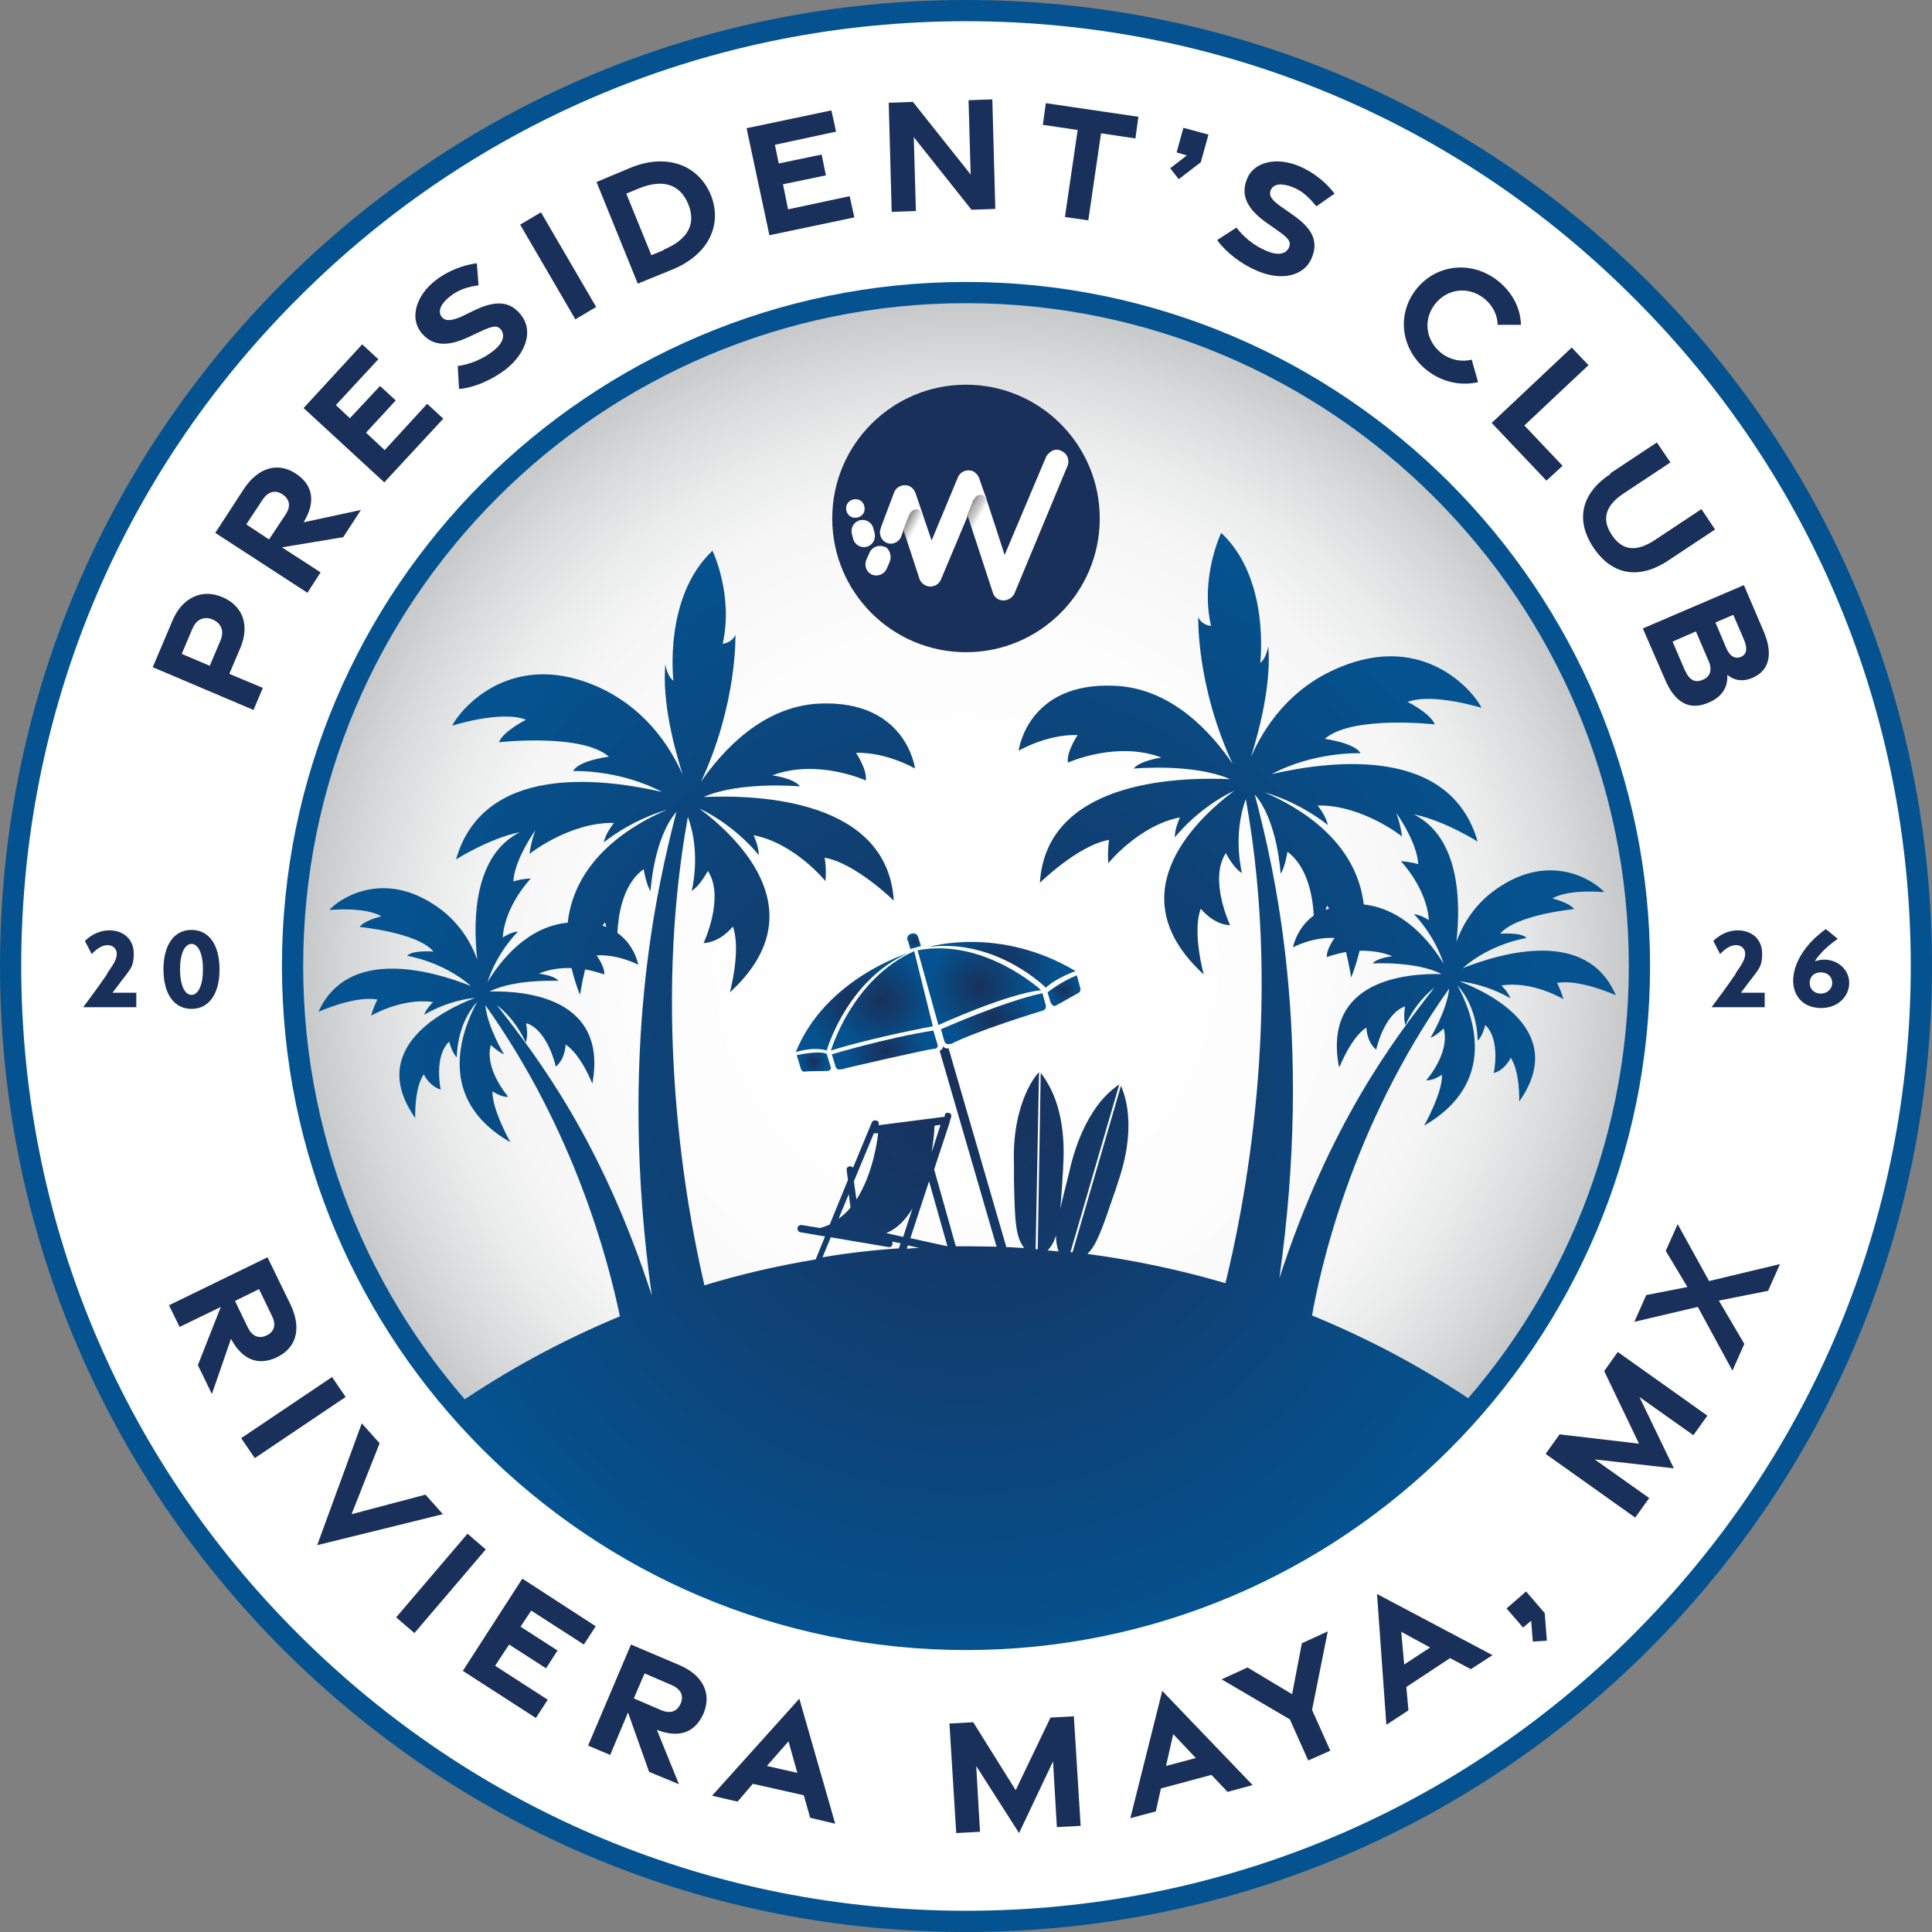 <?xml version="1.0" encoding="UTF-8"?>
<svg id="Layer_1" xmlns="http://www.w3.org/2000/svg" xmlns:xlink="http://www.w3.org/1999/xlink" version="1.1" viewBox="0 0 455 455">
  <rect x="0" y="0" width="455" height="455" fill="#808080" stroke="none"/>
  <!-- Generator: Adobe Illustrator 29.4.0, SVG Export Plug-In . SVG Version: 2.1.0 Build 152)  -->
  <defs>
    <style>
      .st0 {
        fill: url(#linear-gradient1);
      }

      .st0, .st1 {
        opacity: .7;
      }

      .st2 {
        fill: url(#radial-gradient10);
      }

      .st3 {
        fill: url(#radial-gradient);
      }

      .st1 {
        fill: url(#linear-gradient);
      }

      .st4 {
        fill: #fff;
      }

      .st5 {
        fill: url(#radial-gradient1);
      }

      .st6 {
        fill: url(#radial-gradient6);
      }

      .st7 {
        fill: url(#radial-gradient9);
      }

      .st8 {
        fill: url(#radial-gradient8);
      }

      .st9 {
        fill: url(#radial-gradient3);
      }

      .st10 {
        fill: url(#radial-gradient2);
      }

      .st11 {
        fill: url(#radial-gradient5);
      }

      .st12 {
        fill: url(#radial-gradient4);
      }

      .st13 {
        fill: url(#radial-gradient7);
      }

      .st14 {
        fill: #045390;
      }

      .st15 {
        fill: #19305a;
      }
    </style>
    <radialGradient id="radial-gradient" cx="227.5" cy="227.5" fx="227.5" fy="227.5" r="158.6" gradientUnits="userSpaceOnUse">
      <stop offset="0" stop-color="#fff"/>
      <stop offset=".5" stop-color="#fdfdfd"/>
      <stop offset=".7" stop-color="#f6f6f6"/>
      <stop offset=".8" stop-color="#eaebeb"/>
      <stop offset=".9" stop-color="#d9dadb"/>
      <stop offset="1" stop-color="#c3c5c7"/>
      <stop offset="1" stop-color="#bbbdbf"/>
    </radialGradient>
    <linearGradient id="linear-gradient" x1="214.2" y1="162.7" x2="210.9" y2="164.5" gradientTransform="translate(0 290) scale(1 -1)" gradientUnits="userSpaceOnUse">
      <stop offset="0" stop-color="#4e4a4a" stop-opacity="0"/>
      <stop offset="1" stop-color="#211e1f"/>
    </linearGradient>
    <linearGradient id="linear-gradient1" x1="228.3" y1="163.8" x2="222.8" y2="166.9" gradientTransform="translate(0 290) scale(1 -1)" gradientUnits="userSpaceOnUse">
      <stop offset="0" stop-color="#211e1f" stop-opacity="0"/>
      <stop offset="0" stop-color="#211e1f" stop-opacity="0"/>
      <stop offset=".2" stop-color="#211e1f" stop-opacity=".3"/>
      <stop offset=".4" stop-color="#211e1f" stop-opacity=".5"/>
      <stop offset=".5" stop-color="#211e1f" stop-opacity=".7"/>
      <stop offset=".7" stop-color="#211e1f" stop-opacity=".8"/>
      <stop offset=".8" stop-color="#211e1f" stop-opacity=".9"/>
      <stop offset="1" stop-color="#211e1f" stop-opacity=".9"/>
    </linearGradient>
    <radialGradient id="radial-gradient1" cx="227.5" cy="255.9" fx="227.5" fy="255.9" r="142" gradientUnits="userSpaceOnUse">
      <stop offset="0" stop-color="#19305a"/>
      <stop offset="1" stop-color="#045390"/>
    </radialGradient>
    <radialGradient id="radial-gradient2" cx="200.6" cy="236.1" fx="200.6" fy="236.1" r="12.4" xlink:href="#radial-gradient1"/>
    <radialGradient id="radial-gradient3" cx="207.7" cy="235.7" fx="207.7" fy="235.7" r="11.9" xlink:href="#radial-gradient1"/>
    <radialGradient id="radial-gradient4" cx="230.7" cy="232.4" fx="230.7" fy="232.4" r="12.1" xlink:href="#radial-gradient1"/>
    <radialGradient id="radial-gradient5" cx="236" cy="227.3" fx="236" fy="227.3" r="12.8" xlink:href="#radial-gradient1"/>
    <radialGradient id="radial-gradient6" cx="191.6" cy="250.1" fx="191.6" fy="250.1" r="3.3" xlink:href="#radial-gradient1"/>
    <radialGradient id="radial-gradient7" cx="208.4" cy="247.4" fx="208.4" fy="247.4" r="9.4" xlink:href="#radial-gradient1"/>
    <radialGradient id="radial-gradient8" cx="233.9" cy="240" fx="233.9" fy="240" r="9.7" xlink:href="#radial-gradient1"/>
    <radialGradient id="radial-gradient9" cx="250.6" cy="233.2" fx="250.6" fy="233.2" r="3.7" xlink:href="#radial-gradient1"/>
    <radialGradient id="radial-gradient10" cx="215.3" cy="221.6" fx="215.3" fy="221.6" r="1.7" xlink:href="#radial-gradient1"/>
  </defs>
  <g>
    <path class="st15" d="M25.2,229.3c1.7-2.4,2.3-3.5,2.3-4.7,0-1.3-1.1-2.1-2.3-2-1.1,0-2.4.8-3.6,2.1l-1.6-3.1c1.5-1.5,3.6-2.5,5.7-2.5,3.4,0,5.8,2.1,5.8,5.5s-1,3.8-3.8,7.6l-1.2,1.6h5.6v3.4h-12.5c1.8-2.4,4.2-5.7,5.7-7.9Z"/>
    <path class="st15" d="M38.5,228.3c0-5.8,2.5-9.3,6.6-9.3s6.6,3.5,6.6,9.3-2.5,9.3-6.6,9.3-6.6-3.5-6.6-9.3ZM47.8,228.3c0-3.7-1.1-6-2.7-6s-2.7,2.3-2.7,6,1.1,6,2.7,6,2.7-2.3,2.7-6Z"/>
  </g>
  <g>
    <circle class="st4" cx="227.5" cy="227.5" r="225"/>
    <path class="st14" d="M227.5,455c-60.8,0-117.9-23.7-160.9-66.6C23.7,345.4,0,288.3,0,227.5S23.7,109.6,66.6,66.6C109.6,23.7,166.7,0,227.5,0s117.9,23.7,160.9,66.6c43,43,66.6,100.1,66.6,160.9s-23.7,117.9-66.6,160.9c-43,43-100.1,66.6-160.9,66.6ZM227.5,5c-59.4,0-115.3,23.1-157.3,65.2C28.1,112.2,5,168.1,5,227.5s23.1,115.3,65.2,157.3c42,42,97.9,65.2,157.3,65.2s115.3-23.1,157.3-65.2,65.2-97.9,65.2-157.3-23.1-115.3-65.2-157.3C342.8,28.1,286.9,5,227.5,5Z"/>
  </g>
  <g>
    <circle class="st3" cx="227.5" cy="227.5" r="158.6"/>
    <path class="st14" d="M227.5,388.6c-88.8,0-161.1-72.3-161.1-161.1S138.7,66.4,227.5,66.4s161.1,72.3,161.1,161.1-72.3,161.1-161.1,161.1ZM227.5,71.4c-86.1,0-156.1,70-156.1,156.1s70,156.1,156.1,156.1,156.1-70,156.1-156.1-70-156.1-156.1-156.1Z"/>
  </g>
  <g id="color">
    <g id="w-circle">
      <circle class="st15" cx="227.5" cy="122.1" r="31.5"/>
      <g id="_Group_5">
        <g>
          <path class="st4" d="M201,121.9c1.2.2,2.4-.5,2.6-1.7h0c.2-1.2-.5-2.4-1.7-2.6-1.2-.2-2.4.5-2.6,1.7-.2,1.2.5,2.4,1.7,2.6h0Z"/>
          <path class="st4" d="M206,125.7c0-.1,0-.3-.1-.4l-.2-.8c-.3-1.4-1.7-2.3-3.1-2-1.4.3-2.3,1.7-2,3.1,0,.1,0,.3.1.4l.2.8c.3,1.4,1.7,2.3,3.1,2,1.4-.3,2.3-1.7,2-3.1Z"/>
          <path class="st4" d="M250,106.2c-2.2-1.1-3.6,1.3-3.6,1.3l-9.8,23.2s-4.1-12.7-4.3-13.2h0c0,0,0,.2,0,.2,0,0,0,0,0,0v-.4c-.1,0-1.6-4.4-1.6-4.4-.2-.8-.8-1.5-1.5-1.9-1.4-.6-3,0-3.6,1.4l-6.2,14.9-2.1-6.2h0c0,0,0,0,0-.1l-.3-.8-1.4-4.1h0c-.3-.8-.8-1.3-1.4-1.6h0c-1.4-.6-3,0-3.6,1.4l-3.1,8.2v.2c-.7,1.3,0,2.9,1.2,3.5,1.1.5,2.3.2,3.1-.7.2-.2.3-.4.4-.7l.6-1.5,3.7,11.3c.4,1.4,2,2.3,3.4,1.8.8-.2,1.4-.8,1.7-1.5l6.3-15h0s6,18.3,6,18.3c.4,1,1.3,1.6,2.4,1.6,1.9,0,2.6-1.6,2.6-1.6l12.6-30.3s.7-2.2-1.5-3.3ZM229.1,118.2v-.3c.1,0,.1,0,.1,0,0,0,0,0,0,0v.3Z"/>
          <path class="st4" d="M208.3,128.8c-1.3-.6-2.9,0-3.5,1.3l-.8,1.8c-.5,1.3,0,2.8,1.3,3.4,1.3.6,2.9,0,3.5-1.3l.7-1.6c.6-1.3.1-3.1-1.2-3.7Z"/>
        </g>
        <path id="_Path_9" class="st1" d="M219.3,127.3l-2.1-6.2h0c-.2-.7-.9-1.4-1.8-1.1-.7.2-1.1.9-1.3,1.3l-1.5,3.7,3.7,11.3c.4,1.4,2,2.3,3.4,1.8.8-.2,1.4-.8,1.7-1.5l.6-1.3-2.7-7.9Z"/>
        <path id="_Path_10" class="st0" d="M236.6,130.7h0l-.7-2.2-3.6-10.8c-.2-.7-.9-1.4-1.8-1.1-.7.2-1.1.9-1.3,1.3l-1.5,3.6h0s6,18.3,6,18.3c.4,1,1.3,1.6,2.4,1.6,1.9,0,2.6-1.6,2.6-1.6l.4-1-2.7-8.1Z"/>
      </g>
    </g>
  </g>
  <g>
    <path class="st15" d="M25.2,229.3c1.7-2.4,2.3-3.5,2.3-4.7,0-1.3-1.1-2.1-2.3-2-1.1,0-2.4.8-3.6,2.1l-1.6-3.1c1.5-1.5,3.6-2.5,5.7-2.5,3.4,0,5.8,2.1,5.8,5.5s-1,3.8-3.8,7.6l-1.2,1.6h5.6v3.4h-12.5c1.8-2.4,4.2-5.7,5.7-7.9Z"/>
    <path class="st15" d="M38.5,228.3c0-5.8,2.5-9.3,6.6-9.3s6.6,3.5,6.6,9.3-2.5,9.3-6.6,9.3-6.6-3.5-6.6-9.3ZM47.8,228.3c0-3.7-1.1-6-2.7-6s-2.7,2.3-2.7,6,1.1,6,2.7,6,2.7-2.3,2.7-6Z"/>
  </g>
  <g>
    <path class="st15" d="M408.7,229.3c1.7-2.4,2.3-3.5,2.3-4.7,0-1.3-1.1-2.1-2.3-2-1.1,0-2.4.8-3.6,2.1l-1.6-3.1c1.5-1.5,3.6-2.5,5.7-2.5,3.4,0,5.8,2.1,5.8,5.5s-1,3.8-3.8,7.6l-1.2,1.6h5.6v3.4h-12.5c1.8-2.4,4.2-5.7,5.7-7.9Z"/>
    <path class="st15" d="M422.3,231c0-4.1,2.8-8.7,7.7-12.2l2.8,2.3c-3.2,2.2-4.9,4.4-5.4,5.3.6-.2,1.3-.4,2.2-.4,3.3,0,5.9,2.4,5.9,5.5s-2.6,5.9-6.6,5.9-6.6-2.6-6.6-6.5ZM431.5,231.5c0-1.5-1.1-2.5-2.7-2.5s-2.6,1-2.6,2.5,1.1,2.5,2.6,2.5,2.7-1.1,2.7-2.5Z"/>
  </g>
  <g>
    <path class="st15" d="M35.9,157.3l4.7-11.1c2.3-5.5,7-7.6,11.7-5.6,4.8,2,6.6,6.5,4.3,12l-2.6,6.1,7.9,3.3-2.2,5.2-23.8-10.1ZM51.9,150.9c1-2.3.2-4.1-1.8-5-1.9-.8-3.8-.2-4.8,2.2l-2.5,5.9,6.6,2.8,2.5-5.9Z"/>
    <path class="st15" d="M80.9,126.5l-14.5,2.4,9.1,5.9-3.1,4.8-21.7-14.1,6.7-10.3c3.3-5,7.9-6.5,12.2-3.7,4.2,2.7,4.8,6.8,1.9,11.5l13.5-2.9-4.1,6.3ZM63.4,127l3.9-5.9c1.2-1.8,1-3.5-.8-4.7-1.7-1.1-3.4-.6-4.6,1.2l-3.9,5.9,5.3,3.5Z"/>
    <path class="st15" d="M71.5,96.1l13.8-15,3.8,3.5-10,10.8,3.3,3.1,7.1-7.6,3.7,3.4-7,7.6,4.4,4.1,10-10.9,3.8,3.5-13.9,15-19-17.5Z"/>
    <path class="st15" d="M108.1,91.5l-.3-5.3c3-.4,6-1.7,8.3-3.5,2.2-1.7,2.9-3.5,2-4.9-.9-1.3-2-1.1-4.8.2l-3,1.4c-5.3,2.5-8.8,1.9-11.2-1.2-2.6-3.4-1.1-8.6,3.4-12.1,3-2.4,6.7-3.7,9.8-4.1l.4,5.2c-2.4.3-4.7,1-6.7,2.6-2.1,1.6-3,3.5-2,4.8.9,1.1,2.2,1,4.6,0l3.3-1.6c5.1-2.4,8.4-2,10.9,1.3,2.7,3.5,1.3,8.7-3.7,12.7-3.3,2.5-7.4,4.3-10.9,4.6Z"/>
    <path class="st15" d="M122.5,52.9l4.9-2.9,13,22.3-4.9,2.9-13-22.3Z"/>
    <path class="st15" d="M140.4,42.9l8.1-3.4c8.6-3.5,16-.6,18.9,6.4,2.8,7-.5,14.1-9.1,17.6l-8.1,3.3-9.7-23.9ZM156.3,58.8c6-2.5,7.6-6.3,5.8-10.7-1.8-4.4-5.6-6.2-11.7-3.7l-2.9,1.2,5.9,14.5,2.9-1.2Z"/>
    <path class="st15" d="M175.8,30.2l20-4.2,1.1,5-14.4,3.1.9,4.4,10.1-2.1,1,4.9-10.1,2.1,1.2,5.9,14.5-3.1,1.1,5-20,4.2-5.4-25.3Z"/>
    <path class="st15" d="M209.4,24.2l5.6-.2,13.6,17.1-.5-17.5,5.6-.2.7,25.8-5.6.2-13.6-17.1.5,17.4-5.7.2-.7-25.8Z"/>
    <path class="st15" d="M253.7,30.6l-8.1-1.2.7-5.1,21.8,3.2-.7,5.1-8.1-1.2-3,20.5-5.5-.8,3-20.5Z"/>
    <path class="st15" d="M275.5,39.7l4-3.1-2.4-.7,1.6-5.8,5.9,1.6-1.8,6.5-5.2,4-2.1-2.7Z"/>
    <path class="st15" d="M286.7,56.5l4.5-2.9c1.8,2.4,4.4,4.4,7.1,5.5,2.5,1.1,4.5.8,5.2-.7.7-1.4,0-2.3-2.6-4.1l-2.7-1.9c-4.8-3.4-6-6.7-4.5-10.3,1.6-4,6.9-5.2,12.2-3,3.6,1.5,6.5,4,8.4,6.5l-4.3,3c-1.5-1.9-3.2-3.6-5.5-4.5-2.5-1-4.5-.9-5.2.6-.6,1.3.2,2.4,2.3,3.9l3,2.1c4.7,3.3,5.9,6.3,4.3,10.1-1.7,4.1-6.9,5.5-12.8,3-3.8-1.6-7.4-4.4-9.4-7.2Z"/>
    <path class="st15" d="M333.4,68.3c4.6-6,12.9-7.1,19.2-2.3,3.5,2.7,5.5,6.5,5.6,10.5h-5.5c0-2.3-1.2-4.7-3.3-6.3-3.6-2.8-8.6-2.3-11.5,1.5s-2,8.7,1.6,11.5c2.1,1.6,4.7,2.1,7.1,1.5l1.5,5.3c-3.9.9-8.2.1-11.8-2.6-6.3-4.8-7.5-13.1-2.9-19.1Z"/>
    <path class="st15" d="M370.2,81.9l3.9,4.1-15.1,14.2,9,9.5-3.8,3.5-12.9-13.6,18.8-17.7Z"/>
    <path class="st15" d="M379.2,111.5l11-7.3,3.2,4.7-11,7.3c-4.1,2.7-5.4,5.9-2.8,9.8,2.6,3.9,6,3.9,10.1,1.2l11-7.3,3.2,4.8-11,7.3c-6.6,4.4-13.1,3.7-17.6-3-4.5-6.7-2.7-13,4-17.4Z"/>
    <path class="st15" d="M410.7,137.8l4.7,11c2.2,5.2,1.3,9.1-2.6,10.8-2.7,1.2-4.8.4-6-.7.1,1.8-.3,4.9-4.5,6.6-4.4,1.9-7.8,0-10.1-5.3l-5.3-12.2,23.8-10.2ZM396.9,158c.9,2.1,2.3,2.9,4.1,2.1,1.8-.7,2.3-2.4,1.4-4.4l-3-7-5.5,2.4,3,7ZM406.5,152.5c.8,2,2.1,2.8,3.5,2.2,1.4-.6,1.6-2,.7-4.1l-2.5-5.8-4.2,1.8,2.5,5.9Z"/>
  </g>
  <g>
    <path class="st15" d="M46.6,321.5l5.4-13.7-9.7,4.7-2.5-5.1,23.2-11.3,5.4,11.1c2.6,5.4,1.6,10.1-3.1,12.4-4.5,2.2-8.3.6-10.9-4.3l-4.5,13-3.3-6.8ZM55.3,306.3l3.1,6.4c.9,1.9,2.5,2.7,4.4,1.8,1.9-.9,2.2-2.6,1.3-4.5l-3.1-6.4-5.7,2.8Z"/>
    <path class="st15" d="M78.2,324.3l3.2,4.7-21.4,14.4-3.2-4.7,21.4-14.4Z"/>
    <path class="st15" d="M85.2,335.2l4.2,4.7-6.6,16.7,17.4-4.6,4.1,4.6-29.6,7.3,10.5-28.7Z"/>
    <path class="st15" d="M110.1,361.2l4.3,3.7-16.8,19.7-4.3-3.7,16.8-19.7Z"/>
    <path class="st15" d="M123.2,371.9l17.1,11.1-2.8,4.3-12.4-8-2.5,3.8,8.7,5.6-2.7,4.2-8.7-5.6-3.3,5,12.4,8-2.8,4.3-17.2-11.1,14-21.7Z"/>
    <path class="st15" d="M152.8,417.1l-4.9-13.8-4.2,10-5.2-2.2,10.1-23.8,11.3,4.8c5.5,2.3,7.8,6.6,5.8,11.4-2,4.6-5.8,5.9-11,3.9l5.2,12.8-7-2.9ZM149.3,400l6.5,2.8c2,.8,3.6.4,4.5-1.6.8-1.9,0-3.4-2-4.3l-6.5-2.8-2.5,5.8Z"/>
    <path class="st15" d="M188.2,399.9l8.5,29.6-5.9-1.4-1.5-5.3-12-2.7-3.6,4.2-6-1.4,20.6-22.9ZM187.8,417.6l-2.1-7.5-5.1,5.8,7.1,1.6Z"/>
    <path class="st15" d="M229.9,415.8l.9,15.6-5.6.3-1.6-25.8,5.6-.3,10,16,8.2-17.1,5.5-.3,1.6,25.8-5.6.3-.9-15.5-8,16.9-10.1-15.8Z"/>
    <path class="st15" d="M273.7,398.2l21.3,22.2-5.9,1.6-3.8-4-11.9,3.2-1.2,5.4-6,1.6,7.5-29.9ZM281.6,414l-5.3-5.6-1.7,7.5,7.1-1.9Z"/>
    <path class="st15" d="M303.9,405l-16.2-9.5,6.1-2.8,10.5,6.3,2.3-12,6.1-2.8-3.7,18.5,4.3,9.6-5.2,2.3-4.3-9.6Z"/>
    <path class="st15" d="M324.3,375.4l27.2,14.4-5.1,3.3-4.9-2.6-10.3,6.8.5,5.5-5.2,3.4-2.2-30.8ZM336.8,388l-6.8-3.7.7,7.7,6.1-4Z"/>
    <path class="st15" d="M361,386.7l-.4-5-1.9,1.6-3.9-4.5,4.6-4,4.4,5.1.5,6.5-3.4.2Z"/>
    <path class="st15" d="M375.7,343.8l12.7,9-3.3,4.6-21.1-15,3.3-4.6,18.7,2.2-8.2-17.1,3.2-4.5,21.1,15-3.3,4.6-12.7-9,8.1,16.8-18.7-2.1Z"/>
    <path class="st15" d="M399.8,307.8l-14.9,3.5,2.8-6.3,9.7-1.9-5.1-8.5,2.8-6.3,7.4,13.4,16.7-4-2.8,6.3-11.6,2.3,6,10.2-2.8,6.3-8.2-15.1Z"/>
  </g>
  <g>
    <path class="st5" d="M380.4,234.1c-6.7-15.2-26-10-35.9-6.1,6.5-5.8,15-7.1,15-7.1-1.1-1.4-6.2-1-6.2-1,3.7-4.5,17.4-5.8,17.4-5.8-1-1.5-5.1-2.5-5.1-2.5,3.8-2.3,12.2-1.5,12.2-1.5-1.4-1.8-11.5-9.7-24.4-1.4-5.8,3.7-8.8,8.7-10.4,13.1,1.1-9.9.6-24.6-10-30,7.1,1.4,15,6.4,15,6.4-6.4-22.3-33.6-19.3-48.5-15.9,10.2-5.4,20.9-4.9,20.9-4.9-1.2-2.4-8.4-3.4-8.4-3.4,6.4-5.6,25.9-3.4,25.9-3.4-1-2.6-6.4-5.3-6.4-5.3,5.9-2.2,17.4,1.4,17.4,1.4-1.4-3.2-13.1-18.1-33.5-9.5-11.6,4.8-17.7,14-20.8,21.1,2.1-6.6,4.8-17.4,4.1-26.1,0,0-.5,2.9-1.9,3.9,0,0,2.4-19.8-9.2-30.6,0,0-5,10.4-2.4,21.9,0,0-2.2-.1-3-2.1,0,0-.5,16.1,8.1,34.6-4.9-7.2-14.3-17.9-27.9-18.4-20.5-.9-22.5,15.3-22.5,15.3,0,0,6.6-3.9,13.9-3.7,0,0-2.7,4-2.3,6.5,0,0,11.5-5.2,22-1.2,0,0-5.2.8-6.5,2.6,0,0,14-1.3,22.7,2.5-13.5-.6-43.3.8-44.8,24.4,0,0,9.1-8.9,16.3-10.1,0,0-.4,2.1-.2,5.5,0,0,7.2-8.9,16.9-10.8,0,0-1.3,2.7-1.2,4.7,0,0,5.2-6.8,14-11-10.1,7.6-27.3,24.9-7.2,43.3,0,0-2.8-10-.7-15.5,0,0,2.8,3.7,6.9,3.9,0,0-5.1-10.8-1-17,0,0,1.8,3.6,3.8,4.7,0,0-2.3-8.7.9-17.4,9.1,50.2-.8,97.8-4.8,114-10.5-3.1-21.4-5.4-32.5-6.9,2.2-2.1,3.5-6,6.1-13.6.4-1.1.8-2.3,1.2-3.6,2.6-7.6,2.6-13.4,2.1-16.9-.4-2.9-1.2-4.8-1.5-5.5l-11.4,39.2c-.2,0-.4,0-.5,0l11.5-39.5c-.3.2-2.1,1.3-4.4,4-2.2,2.7-5.2,7.6-7.1,15.4-.3,1.3-.6,2.6-.9,3.7-.6,2.4-1.1,4.4-1.5,6.2.2-1.8.3-4,.5-6.5,0-1.2.2-2.4.2-3.8.5-8-1-13.6-2.4-16.8-1.2-2.7-2.4-4.3-2.9-4.9l-.7,41.5c-.2,0-.4,0-.5,0l.8-41.7c-.3.3-1.7,1.8-3.1,5-1.4,3.2-3.1,8.7-2.8,16.7,0,1.4,0,2.6,0,3.8.2,9.2.3,13.2,2.4,15.9-1.4,0-2.8-.2-4.2-.2l-13.6-46.8s-.8.2-1.3-.5c0,.7-.8,1.1-.8,1.1l13.4,46.1c-2.3,0-4.6-.1-6.9-.1s-1.8,0-2.7,0l-5.1-18.1,3.7-11.2c0,0,0-.1,0-.2l.3-.9c.1-.4,0-.9-.5-1-.4-.1-.9,0-1,.5v.4c-.1,0-15.6,2-15.6,2h0c.2-.5,0-1-.5-1.1s-.9,0-1.1.5l-4.4,10.6c-.2-.2-.5-.4-.8-.3-.5,0-.8.5-.7.9l.3,2.3-4.3,10.5c-.7.3-1.5.6-2.3.8l-4.3-.7c-.5,0-.9.2-1,.7,0,.5.2.9.7,1l5.8,1-2.2,5.4c-9,1.5-17.7,3.5-26.2,6.1-4.4-18.9-12.4-63.5-3.9-110.3,3.2,8.6.9,17.4.9,17.4,2-1.2,3.8-4.7,3.8-4.7,4.1,6.2-1,17-1,17,4.1-.2,6.9-3.9,6.9-3.9,2,5.5-.7,15.5-.7,15.5,20.1-18.4,2.9-35.7-7.2-43.3,8.8,4.2,14,11,14,11,0-2.1-1.2-4.7-1.2-4.7,9.7,1.9,16.9,10.8,16.9,10.8.3-3.3-.2-5.5-.2-5.5,7.2,1.2,16.3,10.1,16.3,10.1-1.5-23.6-31.3-25-44.8-24.4,8.7-3.8,22.7-2.5,22.7-2.5-1.3-1.9-6.5-2.6-6.5-2.6,10.6-4,22,1.2,22,1.2.4-2.5-2.3-6.5-2.3-6.5,7.3-.2,13.9,3.7,13.9,3.7,0,0-2-16.2-22.5-15.3-13.5.6-23,11.3-27.9,18.4,8.6-18.5,8.1-34.6,8.1-34.6-.9,2-3,2.1-3,2.1,2.6-11.5-2.4-21.9-2.4-21.9-11.6,10.9-9.2,30.6-9.2,30.6-1.5-1-1.9-3.9-1.9-3.9-.8,8.7,2,19.5,4.1,26.1-3.1-7-9.2-16.2-20.8-21.1-20.4-8.5-32,6.3-33.5,9.5,0,0,11.5-3.7,17.4-1.4,0,0-5.4,2.7-6.4,5.3,0,0,19.5-2.2,25.9,3.4,0,0-7.2.9-8.4,3.4,0,0,10.6-.5,20.9,4.9-14.9-3.4-42.1-6.4-48.5,15.9,0,0,7.9-5,15-6.4-10.6,5.4-11.1,20.1-10,30-1.6-4.4-4.6-9.4-10.4-13.1-12.9-8.3-23-.4-24.4,1.4,0,0,8.5-.8,12.2,1.5,0,0-4.1,1-5.1,2.5,0,0,13.7,1.3,17.4,5.8,0,0-5.1-.4-6.2,1,0,0,8.4,1.3,15,7.1-9.9-3.9-29.1-9-35.9,6.1,0,0,8.6-3.9,13.9-2.9,0,0-.8,1.4-1.5,3.8,0,0,7.3-4.3,14.6-3.2,0,0-1.6,1.5-2.1,3,0,0,5.1-3.3,12-4-6.9,2.6-25.8,11.7-14.1,28.3,0,0-.3-6.9,2-10.3,0,0,1.3,2.8,4,3.6,0,0-1.7-7.8,2-11.3,0,0,.6,2.6,1.8,3.7,0,0-.2-7.6,4.8-13.1-3.9,7.2-9.7,23.1,7.8,33.1,0,0-4.4-7.8-4.2-12,0,0,2.1,1.5,3.7,1.3,0,0-5.7-6.5-4.1-12.2,0,0,1.8,1.7,3.1,2.2,0,0-3.9-6.4-4.4-11.6,21,29.5,29,60.3,31.7,73.3-13.7,5.7-26.6,12.7-38.7,21,29.1,34,72.3,55.5,120.5,55.5s91.4-21.5,120.5-55.5c-12.2-8.4-25.4-15.5-39.3-21.2,1.7-9.6,8.9-44.1,32.3-77-.5,5.1-4.4,11.6-4.4,11.6,1.4-.5,3.1-2.2,3.1-2.2,1.6,5.8-4.1,12.2-4.1,12.2,1.6.2,3.7-1.3,3.7-1.3.2,4.2-4.2,12-4.2,12,17.5-10.1,11.7-26,7.8-33.1,5,5.5,4.8,13.1,4.8,13.1,1.2-1.1,1.8-3.7,1.8-3.7,3.7,3.5,2,11.3,2,11.3,2.7-.7,4-3.6,4-3.6,2.2,3.3,2,10.3,2,10.3,11.7-16.6-7.2-25.7-14.1-28.3,6.9.8,12,4,12,4-.5-1.5-2.1-3-2.1-3,7.3-1.2,14.6,3.2,14.6,3.2-.7-2.4-1.5-3.8-1.5-3.8,5.3-1,13.9,2.9,13.9,2.9ZM248.7,290.9c0,1.5.2,2.7.6,3.8-.9,0-1.7-.2-2.6-.2.9-.9,1.5-2,2-3.5ZM213.6,294l.2-.7,2.7.6c-1,0-2,.1-3,.2ZM220.1,265.1l1.4-.2-2.1,6.5c.3-1.9.6-4,.7-6.3ZM223.1,293.5l-8.7-1.9,4.4-13.4,4.3,15.2ZM214.9,284.6l-2.2,6.7-4-.9c1.4-.5,3.9-2,6.2-5.8ZM205.8,266.9h1c-.2,2-1.3,9.7-5.1,15.6l-.6-4.3,4.7-11.3ZM199.9,281.3l.4,3.1c-.8,1-1.8,1.9-2.8,2.6l2.4-5.8ZM195.7,291.4l13.6,2.3c0,0,.2,0,.2,0,.4,0,.6-.3.7-.7,0-.2,0-.4-.1-.6l2,.4-.4,1.2c-6.1.4-12.1,1.1-18,2.1l2-4.8ZM121.9,219.4c-1.6.1-3.5,1.4-3.5,1.4.5-7.6,6.6-13.9,6.6-13.9-2.6.1-4.1.7-4.1.7.2-4.2,3.5-9.7,5.2-12.1,0,0,0,0,0,0,0,0-.9,2.1-1.4,5.6,0,0,9.4-7.5,19.9-7.3,0,0-2,2.4-2.4,4.6,0,0,6-5.1,14.9-7.7-8,3.4-21.7,11.4-23.4,26.6-9.5.9-15.8,8.9-18.9,14,2.3-7.1,7-11.7,7-11.7ZM142.5,217.3s.1.4.3,1c-.3-.1-.6-.2-.9-.3.2-.2.3-.5.5-.7ZM124.1,241c5,1.8,6.8,10.2,6.8,10.2,2.3-1.9,2.3-5.2,2.3-5.2,3.6,2.3,6.3,9.2,6.3,9.2,3.7-20.2-15.6-21.9-24.2-21.7,6-3,16.2-2.5,16.2-2.5-.9-1.3-4.6-1.7-4.6-1.7,2.6-1.1,5.3-1.4,7.7-1.3.5,2,1.1,4.1,2,6.3,0,0,.4-2.7,1.2-6,2.7.5,4.5,1.2,4.5,1.2.2-1.8-1.8-4.5-1.8-4.5,5.1-.3,9.8,2.2,9.8,2.2,0,0-.7-4.5-4.9-7.5.2-3.8,1.1-11.4,6.2-15,0,0,.5,3.4,1.6,5.2,0,0,.7-12.5,6.1-18.7-4.5,17.5-13.8,56.6-5.8,113.9-11.8-36.3-26.6-55.7-36.5-68.4,4.7,3.6,6.8,8.8,6.8,8.8.7-1.6.1-4.4.1-4.4ZM315.5,251.2s2.7-6.9,6.3-9.2c0,0,0,3.3,2.3,5.2,0,0,1.8-8.4,6.8-10.2,0,0-.5,2.8.1,4.4,0,0,2.1-5.1,6.8-8.8-9.9,12.7-24.6,32.1-36.5,68.4,8.1-57.3-1.2-96.4-5.8-113.9,5.4,6.2,6.1,18.7,6.1,18.7,1.1-1.7,1.6-5.2,1.6-5.2,5,3.7,6,11.2,6.2,15-4.1,3-4.9,7.5-4.9,7.5,0,0,4.7-2.5,9.8-2.2,0,0-2,2.7-1.8,4.5,0,0,1.8-.7,4.5-1.2.8,3.3,1.2,6,1.2,6,.9-2.2,1.5-4.3,2-6.3,2.4,0,5.1.2,7.7,1.3,0,0-3.7.4-4.6,1.7,0,0,10.2-.6,16.2,2.5-8.6-.2-27.9,1.5-24.2,21.7ZM312.2,214.3c.2-.6.3-1,.3-1,.2.2.4.4.5.7-.3.1-.6.2-.9.3ZM321.2,213.2c-1.7-15.2-15.3-23.1-23.4-26.6,8.9,2.6,14.9,7.7,14.9,7.7-.4-2.2-2.4-4.6-2.4-4.6,10.5-.2,19.9,7.3,19.9,7.3-.5-3.5-1.4-5.6-1.4-5.6,0,0,0,0,0,0,1.7,2.4,5,7.9,5.2,12.1,0,0-1.6-.5-4.1-.7,0,0,6.1,6.3,6.6,13.9,0,0-1.9-1.3-3.5-1.4,0,0,4.7,4.6,7,11.7-3.1-5.1-9.4-13-18.9-14Z"/>
    <path class="st10" d="M213.8,224.5s-19.4,5.9-26.4,23.3c0,0,3.9-1.4,7.3-.4,0,0,4.6-16.4,19.1-22.9Z"/>
    <path class="st9" d="M215.3,224c-14.7,6.6-19.6,23.4-19.6,23.4,10.3-3.2,24-5.7,24-5.7l-4.4-17.7Z"/>
    <path class="st12" d="M245.2,233.2s-13.4-12.4-29.1-9.4l4.9,17.6s16.2-7.4,24.2-8.2Z"/>
    <path class="st11" d="M246.2,232.7c2.5-2.4,7.1-4,7.1-4-17.9-10.7-34.5-5.7-34.5-5.7,15.9-2,27.5,9.6,27.5,9.6Z"/>
    <path class="st6" d="M187.6,248.4s.8,2.5,1,3.3c.2.7.8.7.8.7.7-.2,4.8-.1,5.5-.2.7,0,.8-.7.8-.7l-1-3.3c-1.6-.9-7.1.3-7.1.3Z"/>
    <path class="st13" d="M198,251.9c1.5-.5,20.6-4.8,21.9-4.9,1.2,0,.9-1,.9-1l-1-3.3c-10.9,1.7-23.9,5.6-23.9,5.6l.8,2.6s.2,1.3,1.3.9Z"/>
    <path class="st8" d="M223.9,245.9c6-3.1,20.7-7.6,21.7-7.9.9-.3.7-1.2.7-1.2l-.8-2.9c-9.3,2-23.9,8.5-23.9,8.5,0,0,.5,1.7.8,2.8.4,1.1,1.5.6,1.5.6Z"/>
    <path class="st7" d="M248.7,236.8c.8-.4,4.4-2.5,5.2-2.9.8-.4.5-1.3.5-1.3l-.8-2.9c-3.6,1.4-6.9,4-6.9,4l.7,2.3s.5,1.3,1.3.8Z"/>
    <path class="st2" d="M213.8,221.4l.6,2.1,2.5-.7-.7-2.2s-.3-1.1-1.6-.7c-1.3.4-.9,1.6-.9,1.6Z"/>
  </g>
</svg>